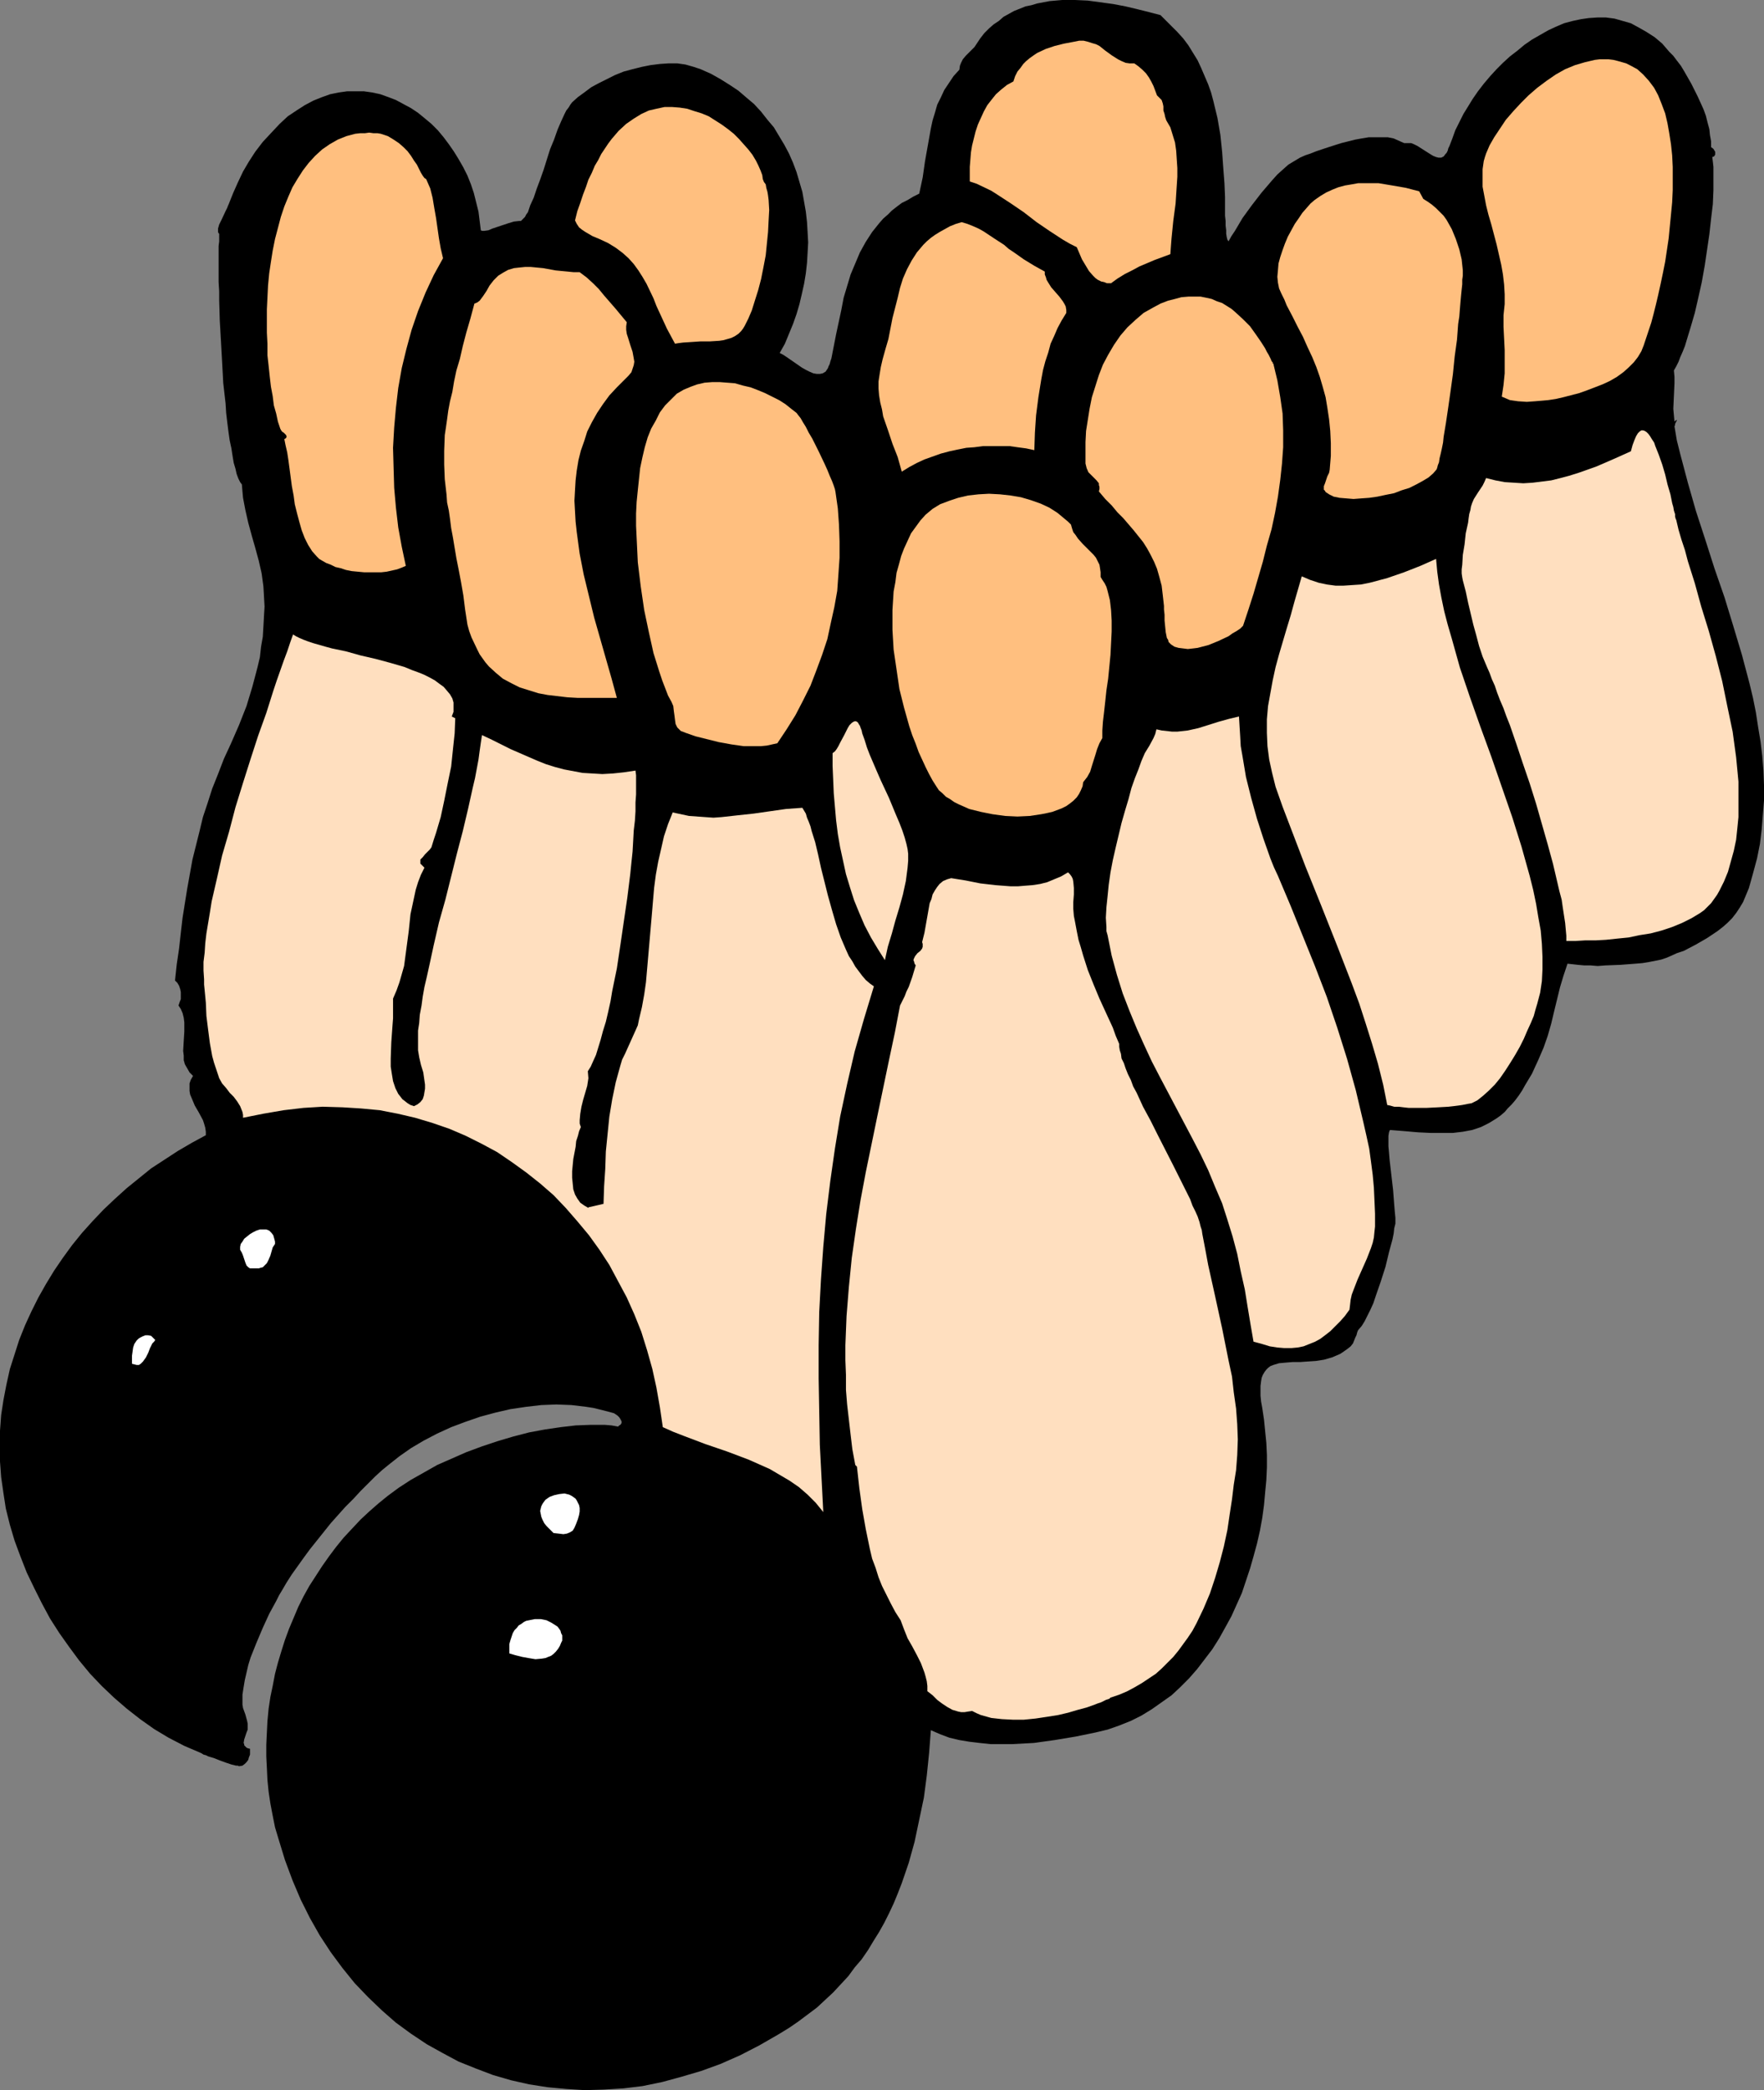 <?xml version="1.0" encoding="UTF-8" standalone="no"?>
<svg
   version="1.0"
   width="129.724mm"
   height="153.657mm"
   id="svg21"
   sodipodi:docname="Ball &amp; Pins 20.wmf"
   xmlns:inkscape="http://www.inkscape.org/namespaces/inkscape"
   xmlns:sodipodi="http://sodipodi.sourceforge.net/DTD/sodipodi-0.dtd"
   xmlns="http://www.w3.org/2000/svg"
   xmlns:svg="http://www.w3.org/2000/svg">
  <rect width="100%" height="100%" fill="#808080" stroke="none"/>
  <sodipodi:namedview
     id="namedview21"
     pagecolor="#ffffff"
     bordercolor="#000000"
     borderopacity="0.25"
     inkscape:showpageshadow="2"
     inkscape:pageopacity="0.0"
     inkscape:pagecheckerboard="0"
     inkscape:deskcolor="#d1d1d1"
     inkscape:document-units="mm" />
  <defs
     id="defs1">
    <pattern
       id="WMFhbasepattern"
       patternUnits="userSpaceOnUse"
       width="6"
       height="6"
       x="0"
       y="0" />
  </defs>
  <path
     style="fill:#000000;fill-opacity:1;fill-rule:evenodd;stroke:none"
     d="m 322.553,4.201 2.909,2.909 1.778,1.777 1.616,1.777 1.454,1.939 1.293,2.101 1.293,2.101 0.97,2.101 0.97,2.262 0.97,2.262 0.808,2.262 0.646,2.424 1.131,4.686 0.808,4.686 0.485,4.686 0.323,4.525 0.323,4.201 0.162,3.878 v 1.777 1.777 1.616 l 0.162,1.454 v 1.293 l 0.162,1.293 v 0.97 l 0.162,0.97 0.162,0.646 0.323,0.485 0.808,-1.454 0.97,-1.454 2.101,-3.555 2.586,-3.555 2.747,-3.555 2.909,-3.393 1.454,-1.616 1.616,-1.454 1.454,-1.293 1.616,-0.97 1.616,-0.97 1.454,-0.646 1.454,-0.485 1.616,-0.646 3.394,-1.131 3.555,-1.131 3.878,-0.97 1.778,-0.323 1.939,-0.323 h 1.778 1.778 1.778 l 1.616,0.323 1.454,0.646 1.454,0.646 h 0.97 0.97 l 0.808,0.323 0.97,0.485 1.778,1.131 1.778,1.131 0.808,0.485 0.808,0.323 0.646,0.162 h 0.808 l 0.646,-0.323 0.485,-0.646 0.323,-0.323 0.323,-0.646 0.162,-0.646 0.323,-0.646 0.808,-2.101 0.808,-2.262 1.131,-2.262 1.131,-2.262 1.293,-2.101 1.293,-2.101 1.454,-2.101 1.616,-2.101 1.778,-2.101 1.778,-1.939 1.778,-1.777 1.939,-1.777 2.101,-1.616 1.939,-1.616 2.101,-1.454 2.262,-1.293 2.262,-1.293 2.101,-0.97 2.262,-0.97 2.424,-0.646 2.262,-0.485 2.262,-0.323 2.424,-0.162 h 2.262 l 2.424,0.323 2.262,0.646 2.262,0.646 2.101,1.131 2.262,1.293 2.262,1.454 2.101,1.777 1.939,2.262 1.131,1.131 0.97,1.293 1.131,1.454 0.97,1.616 1.939,3.393 1.778,3.555 1.616,3.555 0.646,1.777 0.485,1.939 0.485,1.777 0.162,1.616 0.323,1.777 v 1.616 l 0.646,0.485 0.485,0.808 v 0.485 0.323 l -0.323,0.485 -0.485,0.162 0.162,1.293 0.162,1.454 v 1.454 5.009 l -0.162,3.878 -0.485,4.04 -0.485,4.363 -0.646,4.363 -0.646,4.363 -0.808,4.525 -0.97,4.363 -0.97,4.201 -1.131,3.878 -1.131,3.717 -0.485,1.616 -0.646,1.616 -0.646,1.454 -0.485,1.293 -0.646,1.293 -0.646,1.131 0.162,1.777 v 1.777 l -0.162,3.555 -0.162,3.555 0.162,1.777 0.162,1.777 0.162,-0.162 0.162,-0.162 0.323,-0.162 v 0.162 l -0.162,0.323 -0.323,0.646 v 0.323 l -0.162,0.323 0.646,3.878 0.97,3.878 2.101,7.918 2.262,7.918 2.586,7.918 2.586,8.079 2.747,7.918 2.424,7.918 2.424,8.079 2.101,7.918 0.97,4.04 0.808,4.04 0.646,4.201 0.646,3.878 0.485,4.04 0.323,4.04 0.162,4.201 v 4.04 l -0.323,4.04 -0.323,4.04 -0.485,4.04 -0.808,4.04 -1.131,4.201 -1.131,4.04 -0.808,1.939 -0.808,1.939 -0.97,1.616 -0.97,1.454 -1.131,1.454 -1.293,1.293 -1.293,1.131 -1.454,1.131 -2.909,1.939 -3.07,1.777 -3.394,1.777 -1.939,0.646 -1.778,0.808 -1.131,0.485 -1.454,0.485 -1.616,0.323 -1.616,0.323 -1.939,0.323 -1.939,0.162 -4.202,0.323 -4.202,0.162 -2.101,0.162 -1.939,-0.162 h -1.778 l -1.778,-0.162 -1.454,-0.162 -1.454,-0.162 -1.131,3.393 -0.97,3.232 -1.616,6.625 -0.808,3.393 -0.97,3.393 -1.131,3.232 -1.454,3.393 -0.97,2.101 -0.808,1.777 -0.97,1.616 -0.97,1.616 -0.808,1.454 -0.97,1.454 -0.97,1.293 -0.97,1.131 -1.131,1.131 -0.808,0.97 -1.131,0.97 -1.131,0.808 -2.101,1.293 -2.262,1.131 -2.424,0.808 -2.586,0.485 -2.747,0.323 h -3.07 -3.232 l -3.394,-0.162 -3.717,-0.323 -4.04,-0.323 -0.162,0.162 -0.162,0.485 -0.162,0.97 v 1.293 1.616 l 0.162,1.777 0.162,1.939 0.485,4.201 0.485,4.201 0.162,2.101 0.162,2.101 0.162,1.939 0.162,1.616 v 1.616 l -0.323,1.293 -0.162,1.454 -0.323,1.616 -0.485,1.777 -0.485,1.777 -0.97,4.04 -1.293,4.04 -1.454,4.201 -0.646,1.939 -0.808,1.777 -0.808,1.616 -0.808,1.616 -0.808,1.293 -0.97,1.131 -0.162,0.323 -0.162,0.485 -0.162,0.646 -0.323,0.646 -0.323,0.808 -0.323,0.808 -0.646,0.808 -0.808,0.646 -1.131,0.808 -0.97,0.646 -1.131,0.485 -1.131,0.485 -2.262,0.646 -2.101,0.323 -2.262,0.162 -2.262,0.162 h -2.101 l -1.939,0.162 -1.778,0.162 -1.616,0.485 -0.808,0.323 -0.646,0.485 -0.485,0.485 -0.485,0.646 -0.485,0.808 -0.323,0.808 -0.162,0.97 -0.162,1.293 v 1.131 1.616 l 0.162,1.616 0.323,1.777 0.485,3.232 0.323,3.232 0.323,3.232 0.162,3.393 v 3.393 l -0.162,3.555 -0.323,3.393 -0.323,3.555 -0.485,3.555 -0.646,3.555 -0.808,3.555 -0.97,3.555 -0.97,3.393 -1.131,3.393 -1.131,3.393 -1.454,3.232 -1.454,3.232 -1.778,3.232 -1.616,2.909 -1.939,3.07 -2.101,2.747 -2.101,2.747 -2.262,2.585 -2.424,2.424 -2.424,2.262 -2.747,1.939 -2.747,1.939 -2.909,1.777 -2.909,1.454 -3.232,1.293 -3.232,1.131 -3.394,0.808 -5.494,1.131 -5.818,0.97 -5.818,0.808 -3.07,0.162 -3.07,0.162 h -2.909 -2.909 l -3.07,-0.323 -2.747,-0.323 -2.909,-0.485 -2.747,-0.646 -2.586,-0.97 -2.586,-1.131 -0.485,6.302 -0.646,6.302 -0.808,6.14 -1.293,6.14 -1.293,6.14 -1.616,5.817 -1.939,5.656 -1.131,2.909 -1.131,2.747 -1.293,2.747 -1.293,2.585 -1.454,2.585 -1.616,2.585 -1.454,2.424 -1.778,2.585 -1.939,2.262 -1.778,2.424 -2.101,2.262 -2.101,2.262 -2.262,2.101 -2.262,2.101 -2.586,1.939 -2.586,1.939 -2.586,1.777 -2.909,1.777 -5.333,3.07 -5.333,2.747 -5.494,2.424 -5.333,1.939 -5.494,1.616 -5.333,1.454 -5.494,1.131 -5.333,0.646 -5.333,0.323 -5.333,0.162 -5.171,-0.323 -5.171,-0.485 -5.171,-0.808 -5.01,-1.131 -5.01,-1.454 -4.686,-1.777 -4.848,-1.939 -4.525,-2.424 -4.363,-2.424 -4.363,-2.909 -4.202,-3.07 -3.878,-3.393 -3.878,-3.717 -3.717,-3.878 -3.394,-4.201 -3.232,-4.363 -3.07,-4.686 -2.747,-4.848 -2.586,-5.171 -2.262,-5.332 -2.101,-5.656 -1.778,-5.817 -0.97,-3.232 -0.646,-3.232 -0.646,-3.393 -0.485,-3.232 -0.323,-3.232 -0.162,-3.393 -0.162,-3.232 v -3.232 l 0.162,-3.393 0.162,-3.232 0.323,-3.393 0.485,-3.232 0.646,-3.07 0.646,-3.393 0.808,-3.07 0.97,-3.232 0.97,-3.07 1.131,-3.07 1.293,-3.07 1.293,-3.07 1.454,-2.909 1.616,-2.909 1.778,-2.747 1.778,-2.747 1.939,-2.747 1.939,-2.585 2.101,-2.585 2.262,-2.424 2.424,-2.585 2.424,-2.262 2.586,-2.262 2.586,-2.101 3.07,-2.262 3.232,-2.101 3.717,-2.101 3.717,-2.101 4.04,-1.777 4.04,-1.777 4.363,-1.616 4.363,-1.454 4.363,-1.293 4.363,-1.131 4.363,-0.808 4.363,-0.646 4.202,-0.485 4.202,-0.162 h 3.878 l 1.939,0.162 1.778,0.323 0.323,-0.323 0.323,-0.162 0.323,-0.485 v -0.485 l -0.323,-0.646 -0.323,-0.485 -0.485,-0.485 -0.485,-0.323 -0.485,-0.323 -1.778,-0.485 -1.939,-0.485 -1.939,-0.485 -2.101,-0.323 -4.04,-0.485 -4.202,-0.162 -4.202,0.162 -4.202,0.485 -4.363,0.646 -4.202,0.97 -4.202,1.131 -4.202,1.454 -3.878,1.454 -3.878,1.777 -3.717,1.939 -3.555,2.101 -3.232,2.262 -3.07,2.424 -1.778,1.454 -1.939,1.777 -1.939,1.939 -2.101,2.101 -1.939,2.101 -2.262,2.262 -4.04,4.524 -3.878,4.848 -1.939,2.424 -1.778,2.424 -1.616,2.262 -1.616,2.262 -1.454,2.262 -1.131,1.939 -0.97,1.616 -0.808,1.616 -1.939,3.555 -1.778,3.878 -1.778,4.201 -1.616,4.04 -0.646,2.101 -0.485,2.101 -0.485,2.101 -0.323,1.939 -0.323,2.101 v 1.777 0.97 l 0.162,0.97 0.646,1.777 0.485,1.777 0.162,0.808 v 0.808 0.808 l -0.323,0.808 -0.646,1.939 -0.162,0.97 0.162,0.323 v 0.323 l 0.323,0.323 0.323,0.323 0.323,0.162 0.646,0.162 v 0.808 0.808 l -0.323,0.808 -0.162,0.646 -0.485,0.646 -0.485,0.485 -0.646,0.485 -0.97,0.162 -0.323,-0.162 h -0.485 l -0.646,-0.162 -0.646,-0.162 -1.454,-0.485 -1.778,-0.646 -1.616,-0.646 -1.616,-0.485 -0.646,-0.323 -0.646,-0.162 -0.485,-0.323 -0.323,-0.162 -4.525,-1.939 -4.363,-2.262 -4.04,-2.424 -3.878,-2.747 -3.717,-2.909 -3.555,-3.07 -3.394,-3.232 -3.232,-3.393 -3.07,-3.717 -2.747,-3.717 -2.747,-3.878 -2.586,-4.04 -2.262,-4.201 -2.101,-4.201 -2.101,-4.363 -1.778,-4.525 -1.616,-4.363 -1.293,-4.363 -1.131,-4.524 L 0.97,414.962 0.323,410.437 0,406.074 v -4.363 -4.201 l 0.323,-4.363 0.646,-4.201 0.808,-4.201 0.97,-4.363 1.293,-4.04 1.293,-4.04 1.616,-4.04 1.778,-3.878 1.939,-3.878 2.101,-3.717 2.262,-3.717 2.424,-3.555 2.586,-3.555 2.747,-3.393 2.909,-3.232 3.07,-3.232 3.07,-2.909 3.394,-3.07 3.394,-2.747 3.394,-2.747 3.717,-2.424 3.717,-2.424 3.878,-2.262 3.878,-2.101 v -0.97 l -0.162,-1.131 -0.323,-1.131 -0.323,-0.97 -1.131,-2.101 -1.131,-1.939 -0.808,-1.939 -0.485,-1.131 -0.162,-0.97 v -0.97 -1.131 l 0.323,-0.97 0.646,-1.131 -0.97,-0.97 -0.646,-1.131 -0.646,-1.131 -0.323,-1.131 v -1.293 l -0.162,-1.293 0.162,-2.747 0.162,-2.585 v -2.585 l -0.162,-1.293 -0.323,-1.293 -0.485,-1.131 -0.646,-0.97 0.323,-0.97 0.323,-0.808 v -0.97 -0.97 l -0.162,-0.808 -0.323,-0.97 -0.485,-0.808 -0.646,-0.646 0.485,-4.525 0.646,-4.363 0.485,-4.363 0.485,-4.201 1.293,-8.079 1.454,-8.079 0.97,-3.878 0.97,-3.878 0.97,-4.04 1.293,-3.878 1.293,-4.04 1.616,-4.04 1.616,-4.201 1.939,-4.201 2.262,-5.171 2.101,-5.332 1.616,-5.332 1.454,-5.494 0.646,-2.747 0.323,-2.909 0.485,-2.747 0.162,-2.747 0.162,-2.909 0.162,-2.747 -0.162,-2.909 -0.162,-2.747 -0.485,-3.555 -0.808,-3.555 -0.97,-3.555 -0.97,-3.393 -0.97,-3.555 -0.808,-3.555 -0.646,-3.393 -0.162,-1.777 -0.162,-1.939 -0.485,-0.646 -0.485,-0.97 -0.485,-1.293 -0.323,-1.454 -0.485,-1.616 -0.323,-1.939 -0.323,-2.101 -0.485,-2.262 -0.323,-2.262 -0.323,-2.585 -0.323,-2.747 -0.162,-2.585 -0.646,-5.656 -0.323,-5.979 -0.323,-5.817 -0.323,-5.656 -0.162,-5.494 v -2.585 l -0.162,-2.585 V 75.947 73.846 69.968 68.352 l 0.162,-1.293 v -1.131 -0.97 l -0.162,-0.162 -0.162,-0.323 v -0.485 -0.485 l 0.323,-1.131 0.646,-1.293 1.131,-2.424 0.485,-0.97 0.162,-0.485 0.162,-0.323 1.293,-3.232 1.293,-2.909 1.454,-3.07 1.616,-2.747 1.778,-2.747 2.101,-2.747 2.262,-2.424 2.424,-2.585 2.262,-2.101 2.424,-1.616 2.262,-1.454 2.424,-1.293 2.424,-0.97 2.262,-0.808 2.424,-0.485 2.262,-0.323 h 2.424 2.262 l 2.262,0.323 2.262,0.485 2.262,0.808 2.101,0.808 2.101,1.131 2.101,1.131 1.939,1.293 1.778,1.454 1.939,1.616 1.778,1.777 1.616,1.939 1.454,1.939 1.454,2.101 1.293,2.101 1.293,2.262 1.131,2.262 0.97,2.424 0.808,2.424 0.646,2.585 0.646,2.585 0.323,2.585 0.323,2.585 0.323,0.162 h 0.646 l 1.131,-0.162 1.131,-0.485 1.454,-0.485 2.909,-0.97 1.616,-0.485 1.454,-0.162 h 0.485 l 0.323,-0.323 0.323,-0.323 0.485,-0.485 0.323,-0.646 0.485,-0.646 0.323,-0.97 0.323,-0.97 0.97,-2.101 0.808,-2.424 0.97,-2.585 0.97,-2.747 1.778,-5.656 1.131,-2.747 0.97,-2.747 0.97,-2.262 0.97,-2.101 0.485,-0.97 0.646,-0.808 0.485,-0.808 0.485,-0.646 1.616,-1.454 1.778,-1.293 1.939,-1.454 2.101,-1.131 2.262,-1.131 2.262,-1.131 2.424,-0.97 2.424,-0.646 2.586,-0.646 2.424,-0.485 2.586,-0.323 2.424,-0.162 h 2.424 l 2.262,0.323 2.262,0.646 1.939,0.646 2.909,1.293 2.586,1.454 2.586,1.616 2.424,1.616 2.262,1.939 2.101,1.777 1.939,2.101 1.778,2.262 1.778,2.101 1.454,2.424 1.454,2.424 1.293,2.424 1.131,2.585 0.97,2.585 0.808,2.747 0.808,2.747 0.485,2.747 0.485,2.747 0.323,2.909 0.162,2.747 0.162,2.909 -0.162,2.909 -0.162,2.747 -0.323,2.909 -0.485,2.909 -0.646,2.909 -0.646,2.747 -0.808,2.747 -0.97,2.747 -1.131,2.747 -1.131,2.747 -1.454,2.585 0.97,0.485 0.97,0.646 2.101,1.454 2.101,1.454 1.131,0.646 0.97,0.485 1.131,0.485 0.97,0.162 h 0.808 l 0.808,-0.162 0.808,-0.485 0.646,-0.97 0.162,-0.485 0.323,-0.646 0.162,-0.646 0.323,-0.97 1.293,-6.625 1.454,-6.787 0.646,-3.393 0.97,-3.232 0.97,-3.232 1.293,-3.07 1.293,-3.07 1.616,-2.909 1.778,-2.747 1.939,-2.424 1.131,-1.293 1.293,-1.131 1.131,-1.131 1.454,-1.131 1.293,-0.97 1.616,-0.808 1.616,-0.97 1.616,-0.808 0.97,-4.525 0.646,-4.525 0.808,-4.525 0.808,-4.525 0.485,-2.262 0.646,-2.101 0.646,-2.262 0.97,-1.939 0.97,-2.101 1.293,-1.939 1.293,-1.939 1.616,-1.777 0.162,-1.131 0.323,-0.808 0.485,-0.97 0.808,-0.97 0.808,-0.808 0.808,-0.808 0.808,-0.808 0.646,-0.97 0.97,-1.454 1.131,-1.454 1.293,-1.293 1.293,-1.131 1.454,-0.97 1.293,-1.131 1.454,-0.808 1.454,-0.808 1.616,-0.646 1.616,-0.646 1.616,-0.323 1.616,-0.485 3.394,-0.646 L 295.243,0 h 3.555 l 3.555,0.162 3.555,0.485 3.555,0.485 3.394,0.646 3.394,0.808 3.232,0.808 z"
     id="path1" />
  <path
     style="fill:#ffbf7f;fill-opacity:1;fill-rule:evenodd;stroke:none"
     d="m 315.281,17.613 1.131,0.808 1.131,0.97 0.97,0.97 0.808,1.131 0.646,1.131 0.646,1.293 0.485,1.293 0.485,1.293 0.646,0.646 0.646,0.646 0.323,0.97 0.162,0.808 v 1.131 l 0.323,0.97 0.162,0.808 0.323,0.97 1.131,1.939 0.646,2.101 0.646,2.101 0.323,2.262 0.162,2.424 0.162,2.424 v 2.424 l -0.162,2.424 -0.323,5.009 -0.646,4.848 -0.485,4.848 -0.162,2.101 -0.162,2.262 -4.363,1.616 -4.202,1.777 -2.101,1.131 -1.939,0.97 -2.101,1.293 -1.778,1.293 h -1.131 l -0.808,-0.323 -0.808,-0.162 -0.97,-0.485 -0.646,-0.485 -0.646,-0.646 -1.131,-1.293 -0.97,-1.616 -0.97,-1.616 -1.454,-3.393 -1.939,-0.97 -1.939,-1.131 -3.717,-2.424 -3.555,-2.424 -3.555,-2.747 -3.555,-2.424 -3.717,-2.424 -1.778,-1.131 -4.04,-1.939 -1.939,-0.646 v -4.04 l 0.323,-4.04 0.323,-1.939 0.485,-1.939 0.485,-1.939 0.646,-1.939 0.808,-1.777 0.808,-1.777 0.97,-1.777 1.131,-1.454 1.293,-1.616 1.454,-1.293 1.616,-1.293 1.778,-0.97 0.485,-1.454 0.646,-1.293 0.808,-0.97 0.808,-1.131 0.808,-0.808 0.97,-0.808 1.131,-0.808 0.97,-0.646 2.424,-1.131 2.424,-0.808 2.586,-0.646 2.586,-0.485 1.616,-0.323 h 1.293 l 1.293,0.323 0.97,0.323 1.131,0.323 0.97,0.485 1.616,1.293 1.778,1.293 1.778,1.131 0.97,0.485 1.131,0.485 1.131,0.162 z"
     id="path2" />
  <path
     style="fill:#ffbf7f;fill-opacity:1;fill-rule:evenodd;stroke:none"
     d="m 417.412,110.204 0.485,-3.232 0.323,-3.232 v -3.232 -3.232 l -0.323,-6.464 v -3.232 l 0.323,-3.07 v -2.747 l -0.162,-2.747 -0.323,-2.747 -0.485,-2.747 -1.293,-5.656 -1.454,-5.494 -0.808,-2.747 -0.646,-2.585 -0.485,-2.585 -0.485,-2.585 v -2.424 -2.424 l 0.323,-2.262 0.323,-1.131 0.323,-0.97 0.97,-2.262 1.293,-2.262 1.616,-2.424 1.616,-2.424 2.101,-2.424 2.101,-2.262 2.101,-2.101 2.424,-2.101 2.586,-1.939 2.586,-1.777 2.586,-1.454 2.747,-1.131 2.747,-0.808 2.747,-0.646 1.293,-0.162 h 1.293 1.293 l 1.293,0.162 1.293,0.323 1.131,0.323 1.131,0.323 0.97,0.485 2.101,1.131 1.616,1.454 1.616,1.777 1.454,1.939 1.131,2.101 0.97,2.424 0.97,2.585 0.646,2.747 0.485,2.747 0.485,3.07 0.323,3.07 0.162,3.232 v 6.464 l -0.162,3.393 -0.323,3.393 -0.646,6.625 -0.97,6.464 -0.646,3.232 -0.646,3.07 -0.646,2.909 -0.646,2.747 -0.646,2.585 -0.646,2.424 -0.808,2.424 -0.646,1.939 -0.646,1.939 -0.646,1.616 -0.97,1.616 -1.131,1.454 -1.454,1.454 -1.454,1.293 -1.778,1.293 -1.939,1.131 -2.101,0.97 -2.101,0.808 -2.101,0.808 -2.262,0.808 -4.363,1.131 -2.101,0.485 -2.101,0.323 -1.778,0.162 -1.939,0.162 -2.262,0.162 -2.424,-0.162 -1.131,-0.162 -1.131,-0.162 -1.131,-0.485 z"
     id="path3" />
  <path
     style="fill:#ffbf7f;fill-opacity:1;fill-rule:evenodd;stroke:none"
     d="m 212.019,49.77 0.323,0.808 0.485,0.646 0.162,0.97 0.323,1.131 0.162,0.97 0.162,1.293 0.162,2.747 -0.162,2.909 -0.162,3.232 -0.323,3.232 -0.323,3.232 -0.646,3.393 -0.646,3.232 -0.808,3.07 -0.97,3.07 -0.808,2.585 -0.485,1.131 -0.485,1.131 -0.485,0.97 -0.485,0.97 -0.485,0.808 -0.485,0.646 -0.808,0.808 -0.97,0.646 -0.97,0.485 -1.131,0.323 -1.131,0.323 -1.131,0.162 -2.586,0.162 h -2.586 l -2.424,0.162 -2.424,0.162 -1.293,0.162 -0.97,0.162 -1.131,-2.101 -1.131,-2.101 -1.939,-4.201 -0.97,-2.101 -0.808,-2.101 -1.939,-4.04 -1.131,-1.939 -1.131,-1.777 -1.293,-1.777 -1.454,-1.616 -1.616,-1.454 -1.939,-1.454 -2.101,-1.293 -2.424,-1.131 -1.939,-0.808 -1.939,-1.131 -0.97,-0.646 -0.808,-0.646 -0.646,-0.97 -0.485,-0.97 0.646,-2.585 0.808,-2.262 0.808,-2.424 0.808,-2.101 0.646,-1.939 0.97,-1.939 0.808,-1.939 0.97,-1.616 0.808,-1.616 0.97,-1.454 0.97,-1.454 0.97,-1.293 0.97,-1.131 0.97,-1.131 2.101,-1.939 2.101,-1.454 2.101,-1.293 2.101,-0.97 2.101,-0.485 2.262,-0.485 h 2.101 l 2.101,0.162 2.101,0.323 1.939,0.646 2.101,0.646 1.939,0.808 1.778,1.131 1.778,1.131 1.778,1.293 1.616,1.293 1.454,1.454 1.293,1.454 1.293,1.454 1.131,1.454 0.97,1.616 0.646,1.293 0.646,1.454 0.485,1.293 z"
     id="path4" />
  <path
     style="fill:#ffbf7f;fill-opacity:1;fill-rule:evenodd;stroke:none"
     d="m 118.453,49.77 1.131,2.585 0.646,2.585 0.485,2.909 0.485,2.747 0.808,5.656 0.485,2.747 0.646,2.747 -2.586,4.686 -2.262,4.848 -2.101,5.171 -1.778,5.171 -1.454,5.332 -1.293,5.332 -0.97,5.494 -0.646,5.494 -0.485,5.494 -0.323,5.656 0.162,5.656 0.162,5.494 0.485,5.494 0.646,5.494 0.97,5.332 1.131,5.332 -1.131,0.485 -1.293,0.485 -1.454,0.323 -1.454,0.323 -1.454,0.162 h -1.616 -3.232 l -3.394,-0.323 -1.616,-0.323 -1.454,-0.485 -1.454,-0.323 -1.293,-0.646 -1.293,-0.485 -1.131,-0.646 -0.808,-0.485 -0.646,-0.646 -1.293,-1.454 -1.131,-1.777 -0.97,-1.939 -0.808,-2.101 -0.646,-2.262 -0.646,-2.424 -0.646,-2.585 -0.323,-2.424 -0.485,-2.585 -0.646,-4.848 -0.323,-2.424 -0.323,-2.101 -0.485,-2.101 -0.323,-1.616 0.323,-0.162 0.162,-0.162 0.162,-0.323 -0.162,-0.485 -0.323,-0.323 -0.323,-0.323 -0.485,-0.323 -0.323,-0.485 -0.162,-0.323 -0.646,-1.939 -0.485,-2.262 -0.646,-2.262 -0.323,-2.585 -0.485,-2.585 -0.323,-2.747 -0.323,-3.07 -0.323,-2.909 v -3.232 l -0.162,-3.07 v -3.232 -3.232 l 0.323,-6.625 0.323,-3.393 0.485,-3.232 0.485,-3.07 0.646,-3.232 0.808,-3.07 0.808,-3.07 0.97,-2.909 1.131,-2.747 1.131,-2.585 1.454,-2.424 1.454,-2.262 1.616,-2.101 1.778,-1.939 1.939,-1.777 2.101,-1.454 2.262,-1.293 2.424,-0.97 2.424,-0.646 1.454,-0.162 h 1.293 l 1.131,-0.162 1.131,0.162 h 1.131 l 0.97,0.162 1.939,0.646 1.616,0.97 1.454,0.97 1.293,1.131 1.131,1.131 0.97,1.293 0.808,1.293 0.808,1.131 0.646,1.293 0.485,0.97 0.485,0.808 0.485,0.646 z"
     id="path5" />
  <path
     style="fill:#ffbf7f;fill-opacity:1;fill-rule:evenodd;stroke:none"
     d="m 395.596,55.264 1.293,0.808 1.131,0.808 1.131,0.97 1.131,1.131 0.97,0.97 0.808,1.131 1.454,2.585 1.131,2.747 0.97,2.909 0.646,2.747 0.323,3.07 v 1.454 l -0.162,1.131 v 1.293 l -0.162,1.454 -0.162,1.616 -0.162,1.777 -0.162,1.939 -0.162,2.101 -0.323,2.101 -0.323,4.363 -0.646,4.686 -0.485,4.848 -0.646,4.686 -0.646,4.524 -0.646,4.363 -0.323,1.939 -0.323,1.939 -0.162,1.616 -0.323,1.616 -0.323,1.454 -0.323,1.293 -0.162,1.131 -0.323,0.808 -0.162,0.646 -0.162,0.485 -0.97,1.131 -1.293,1.131 -1.616,0.97 -1.778,0.97 -1.939,0.97 -2.101,0.646 -2.101,0.808 -2.424,0.485 -2.262,0.485 -2.262,0.323 -2.262,0.162 -2.101,0.162 -1.939,-0.162 -1.939,-0.162 -1.616,-0.323 -1.293,-0.646 -0.485,-0.323 -0.485,-0.323 -0.162,-0.323 -0.323,-0.323 v -0.97 l 0.323,-0.808 0.323,-0.97 0.323,-0.97 0.485,-0.97 0.162,-0.808 0.323,-3.878 v -3.555 l -0.162,-3.393 -0.323,-3.232 -0.485,-3.232 -0.485,-2.909 -0.808,-2.909 -0.808,-2.747 -0.97,-2.747 -1.131,-2.747 -1.293,-2.747 -1.293,-2.909 -1.454,-2.747 -1.454,-2.909 -1.616,-3.07 -0.646,-1.616 -0.808,-1.616 -0.646,-1.454 -0.323,-1.616 -0.162,-1.616 0.162,-1.777 0.162,-1.939 0.485,-1.777 0.646,-1.939 0.646,-1.777 0.808,-1.939 0.97,-1.777 0.97,-1.777 1.131,-1.616 0.97,-1.454 1.131,-1.293 1.131,-1.293 1.131,-0.97 1.616,-1.131 1.616,-0.97 1.778,-0.808 1.616,-0.646 1.778,-0.485 1.939,-0.323 1.778,-0.323 h 1.939 1.778 1.939 l 3.878,0.646 3.717,0.646 3.717,0.97 z"
     id="path6" />
  <path
     style="fill:#ffbf7f;fill-opacity:1;fill-rule:evenodd;stroke:none"
     d="m 290.395,75.462 v 0.808 l 0.323,0.808 0.162,0.646 0.485,0.808 0.808,1.293 1.131,1.293 1.131,1.293 0.97,1.293 0.485,0.808 0.323,0.646 0.162,0.97 v 0.808 l -1.293,2.101 -1.131,2.101 -0.97,2.262 -0.97,2.101 -0.646,2.424 -0.808,2.424 -0.646,2.424 -0.485,2.585 -0.808,5.009 -0.646,5.009 -0.323,4.848 -0.162,4.848 -2.262,-0.485 -2.424,-0.323 -2.262,-0.323 h -2.424 -2.424 -2.424 l -2.424,0.323 -2.262,0.162 -2.424,0.485 -2.262,0.485 -2.424,0.646 -2.262,0.808 -2.262,0.808 -2.101,0.97 -2.101,1.131 -2.101,1.293 -1.131,-4.04 -1.454,-3.717 -1.293,-3.878 -1.293,-3.717 -0.323,-1.939 -0.485,-1.939 -0.323,-1.939 -0.162,-1.939 v -1.939 l 0.323,-2.101 0.323,-1.939 0.485,-2.101 0.808,-2.909 0.808,-2.747 1.131,-5.817 1.454,-5.656 0.646,-2.747 0.808,-2.585 1.131,-2.585 1.293,-2.424 1.454,-2.262 1.778,-2.101 0.97,-0.97 1.131,-0.97 1.131,-0.808 1.293,-0.808 1.454,-0.808 1.454,-0.808 1.616,-0.646 1.616,-0.485 1.616,0.485 1.616,0.646 1.454,0.646 1.454,0.808 2.909,1.939 2.747,1.777 1.293,1.131 1.454,0.97 2.747,1.939 2.909,1.777 1.454,0.808 z"
     id="path7" />
  <path
     style="fill:#ffbf7f;fill-opacity:1;fill-rule:evenodd;stroke:none"
     d="m 174.205,89.521 -0.162,1.131 v 0.97 l 0.162,1.131 0.323,0.97 0.646,2.101 0.646,1.939 0.323,1.777 0.162,0.97 -0.162,0.97 -0.323,0.97 -0.323,0.97 -0.808,0.97 -0.97,0.97 -2.262,2.262 -2.101,2.262 -1.778,2.424 -1.616,2.424 -1.454,2.585 -1.293,2.585 -0.808,2.585 -0.97,2.747 -0.646,2.585 -0.485,2.909 -0.323,2.747 -0.162,2.747 -0.162,2.909 0.162,2.909 0.162,2.909 0.323,2.909 0.808,5.979 1.131,5.817 1.454,5.979 1.454,5.979 1.616,5.656 1.616,5.656 1.616,5.656 1.454,5.332 h -5.333 -5.494 l -2.909,-0.162 -2.747,-0.323 -2.747,-0.323 -2.586,-0.485 -2.586,-0.808 -2.586,-0.808 -2.262,-1.131 -2.424,-1.293 -1.939,-1.616 -1.939,-1.777 -0.97,-1.131 -0.808,-1.131 -0.808,-1.131 -0.646,-1.293 -1.616,-3.393 -0.646,-1.777 -0.485,-1.777 -0.646,-4.201 -0.485,-3.878 -0.646,-3.717 -0.646,-3.393 -0.646,-3.232 -0.485,-2.909 -0.485,-2.909 -0.485,-2.585 -0.323,-2.585 -0.323,-2.262 -0.485,-2.262 -0.162,-2.262 -0.485,-4.201 -0.162,-4.04 v -3.878 l 0.162,-4.363 0.323,-2.101 0.323,-2.262 0.323,-2.424 0.485,-2.585 0.646,-2.585 0.485,-2.909 0.646,-3.07 0.97,-3.232 0.808,-3.555 0.97,-3.717 1.131,-3.878 1.131,-4.201 0.808,-0.323 0.646,-0.485 0.485,-0.646 0.485,-0.646 0.97,-1.454 0.808,-1.454 1.131,-1.454 1.293,-1.293 1.293,-0.808 1.454,-0.808 1.616,-0.485 1.454,-0.162 1.616,-0.162 h 1.616 l 3.394,0.323 3.555,0.646 3.394,0.323 1.616,0.162 h 1.616 l 1.939,1.454 1.778,1.616 1.616,1.616 1.454,1.777 3.232,3.717 z"
     id="path8" />
  <path
     style="fill:#ffbf7f;fill-opacity:1;fill-rule:evenodd;stroke:none"
     d="m 353.904,100.993 1.131,4.686 0.808,4.686 0.646,4.525 0.162,4.686 v 4.686 l -0.323,4.524 -0.485,4.524 -0.646,4.686 -0.808,4.524 -0.97,4.525 -1.293,4.524 -1.131,4.525 -2.586,8.887 -1.454,4.524 -1.454,4.363 -0.808,0.808 -0.97,0.646 -1.131,0.646 -1.131,0.808 -2.747,1.293 -2.747,1.131 -3.07,0.808 -1.293,0.162 -1.454,0.162 -1.293,-0.162 -1.293,-0.162 -1.131,-0.323 -0.97,-0.646 -0.323,-0.323 -0.323,-0.323 -0.162,-0.646 -0.323,-0.485 -0.323,-1.616 -0.162,-1.616 -0.162,-1.616 v -1.616 l -0.162,-1.454 v -0.485 -0.485 l -0.323,-2.909 -0.323,-2.747 -0.646,-2.424 -0.646,-2.262 -0.808,-1.939 -0.97,-1.939 -0.97,-1.777 -1.131,-1.777 -1.293,-1.616 -1.293,-1.616 -2.909,-3.393 -1.616,-1.616 -1.616,-1.939 -1.778,-1.777 -1.778,-2.101 0.162,-0.646 v -0.646 l -0.162,-0.485 v -0.485 l -0.646,-0.808 -0.646,-0.646 -0.808,-0.808 -0.808,-0.808 -0.485,-1.131 -0.323,-1.293 v -2.909 -3.07 l 0.162,-3.07 0.485,-3.07 0.485,-3.07 0.646,-3.232 0.97,-3.07 0.97,-3.07 1.131,-2.909 1.454,-2.747 1.616,-2.747 1.778,-2.585 1.939,-2.262 2.262,-2.101 2.262,-1.939 2.586,-1.454 2.101,-1.131 2.101,-0.808 1.939,-0.485 1.778,-0.485 1.939,-0.162 h 1.616 1.778 l 1.616,0.323 1.454,0.323 1.454,0.646 1.454,0.485 1.293,0.808 1.293,0.808 1.131,0.97 2.101,1.939 1.939,1.939 1.616,2.262 1.454,2.101 1.131,1.777 0.485,0.97 0.485,0.808 0.323,0.646 0.323,0.646 0.162,0.485 0.323,0.323 v 0.323 z"
     id="path9" />
  <path
     style="fill:#ffbf7f;fill-opacity:1;fill-rule:evenodd;stroke:none"
     d="m 216.059,206.511 -1.454,0.323 -1.454,0.323 -1.616,0.162 h -1.454 -1.778 -1.616 l -3.394,-0.485 -3.555,-0.646 -3.232,-0.808 -3.232,-0.808 -2.747,-0.97 -0.808,-0.323 -0.485,-0.162 -0.485,-0.485 -0.485,-0.485 -0.485,-0.97 -0.162,-1.131 -0.162,-1.293 -0.162,-1.131 -0.162,-1.454 -0.485,-1.131 -0.97,-1.777 -0.808,-2.101 -0.808,-2.101 -0.808,-2.424 -0.808,-2.585 -0.808,-2.585 -0.646,-2.909 -0.646,-2.909 -0.646,-3.07 -0.646,-3.07 -0.97,-6.625 -0.808,-6.625 -0.323,-6.787 -0.162,-3.393 v -3.393 l 0.162,-3.232 0.323,-3.232 0.323,-3.07 0.323,-3.07 0.646,-3.07 0.646,-2.747 0.808,-2.747 0.97,-2.424 1.293,-2.262 1.131,-2.262 1.454,-1.939 1.616,-1.616 1.616,-1.616 1.939,-1.131 1.939,-0.808 1.778,-0.646 2.101,-0.485 2.101,-0.162 h 2.101 l 2.101,0.162 2.101,0.162 2.262,0.646 2.101,0.485 2.101,0.808 1.939,0.808 1.939,0.97 1.939,0.97 1.778,1.131 1.616,1.293 1.454,1.131 0.485,0.646 0.646,0.808 0.646,1.131 0.808,1.293 0.808,1.616 0.97,1.616 1.778,3.555 1.616,3.393 0.808,1.777 0.646,1.616 0.646,1.454 0.485,1.293 0.323,0.97 0.162,0.808 0.646,4.525 0.323,4.524 0.162,4.686 v 4.524 l -0.323,4.686 -0.323,4.525 -0.808,4.524 -0.97,4.363 -0.97,4.524 -1.454,4.363 -1.616,4.363 -1.616,4.201 -2.101,4.201 -2.101,4.04 -2.424,3.878 z"
     id="path10" />
  <path
     style="fill:#ffdfbf;fill-opacity:1;fill-rule:evenodd;stroke:none"
     d="m 435.35,261.452 v -1.454 l -0.162,-1.777 -0.162,-1.777 -0.323,-2.101 -0.323,-2.101 -0.323,-2.262 -0.646,-2.424 -1.131,-4.848 -0.646,-2.747 -1.454,-5.332 -1.616,-5.656 -1.616,-5.656 -1.778,-5.656 -1.939,-5.656 -1.778,-5.332 -1.778,-5.171 -0.97,-2.424 -0.808,-2.262 -0.97,-2.262 -0.808,-2.101 -0.646,-1.939 -0.808,-1.777 -0.646,-1.777 -0.646,-1.454 -1.293,-3.07 -0.97,-2.909 -0.808,-3.07 -0.808,-2.909 -1.454,-6.14 -0.646,-3.07 -0.808,-3.07 -0.162,-0.808 -0.162,-1.131 v -1.131 l 0.162,-1.293 0.162,-2.747 0.485,-2.909 0.323,-3.07 0.646,-2.909 0.162,-1.293 0.162,-1.131 0.323,-1.131 0.162,-0.97 0.323,-0.97 0.485,-1.131 1.131,-1.777 1.293,-1.939 0.485,-0.97 0.485,-1.131 2.586,0.646 2.586,0.485 2.586,0.162 2.586,0.162 2.586,-0.162 2.586,-0.323 2.586,-0.323 2.586,-0.646 2.424,-0.646 2.586,-0.808 5.01,-1.777 4.848,-2.101 4.686,-2.101 0.485,-1.777 0.485,-1.293 0.485,-1.131 0.485,-0.808 0.485,-0.485 0.485,-0.323 h 0.485 l 0.485,0.162 0.485,0.323 0.485,0.485 0.485,0.646 0.485,0.808 0.646,0.97 0.323,0.97 0.97,2.424 0.97,2.747 0.808,2.747 0.646,2.747 0.808,2.747 0.485,2.424 0.323,1.131 0.162,0.97 0.323,0.97 v 0.646 l 0.162,0.646 0.162,0.323 0.646,2.747 0.808,2.747 0.97,2.909 0.808,3.07 1.939,6.14 1.778,6.464 2.101,6.787 1.939,6.948 1.778,6.948 1.454,7.11 1.454,6.948 0.485,3.555 0.485,3.555 0.323,3.393 0.323,3.393 v 3.393 3.232 3.232 l -0.323,3.232 -0.323,3.07 -0.646,3.07 -0.808,2.909 -0.808,2.909 -1.131,2.747 -1.293,2.585 -0.646,1.131 -0.808,1.131 -0.808,1.131 -0.97,0.97 -0.97,0.97 -1.131,0.808 -2.424,1.454 -2.586,1.293 -2.747,1.131 -2.909,0.97 -3.07,0.808 -3.07,0.485 -3.07,0.646 -3.232,0.323 -3.07,0.323 -2.909,0.162 h -2.909 l -2.586,0.162 z"
     id="path11" />
  <path
     style="fill:#ffbf7f;fill-opacity:1;fill-rule:evenodd;stroke:none"
     d="m 297.667,145.754 0.323,1.131 0.323,0.97 0.646,0.808 0.646,0.97 1.293,1.454 1.616,1.616 1.454,1.454 0.646,0.808 0.485,0.97 0.485,0.97 0.162,0.97 0.162,1.131 v 1.293 l 0.485,0.808 0.646,0.97 0.485,0.97 0.323,1.131 0.323,1.293 0.323,1.293 0.323,2.747 0.162,2.909 v 3.07 l -0.162,3.232 -0.162,3.232 -0.646,6.625 -0.485,3.232 -0.323,3.07 -0.323,2.909 -0.323,2.747 -0.162,2.424 v 0.97 1.131 l -0.808,1.454 -0.646,1.616 -0.485,1.616 -0.97,3.07 -0.485,1.616 -0.808,1.454 -1.131,1.454 -0.162,1.131 -0.485,1.131 -0.485,0.97 -0.646,0.97 -0.97,0.97 -0.808,0.646 -1.131,0.808 -1.293,0.646 -1.293,0.485 -1.293,0.485 -1.454,0.323 -1.616,0.323 -3.232,0.485 -3.394,0.162 -3.394,-0.162 -3.555,-0.485 -3.232,-0.646 -3.232,-0.808 -1.454,-0.646 -1.454,-0.646 -1.293,-0.646 -1.131,-0.808 -1.131,-0.646 -0.97,-0.97 -0.97,-0.808 -0.646,-0.97 -1.131,-1.777 -0.97,-1.777 -0.97,-1.939 -0.97,-2.101 -0.97,-2.101 -0.808,-2.262 -0.97,-2.424 -0.808,-2.424 -1.454,-5.171 -1.293,-5.171 -0.808,-5.494 -0.808,-5.494 -0.323,-5.494 v -5.494 l 0.323,-5.171 0.485,-2.585 0.323,-2.585 0.646,-2.262 0.646,-2.424 0.808,-2.101 0.97,-2.101 0.97,-2.101 1.293,-1.777 1.293,-1.777 1.454,-1.616 0.97,-0.808 0.97,-0.808 2.101,-1.293 2.586,-0.97 2.424,-0.808 2.747,-0.646 2.909,-0.323 2.909,-0.162 3.07,0.162 2.909,0.323 2.909,0.485 2.747,0.808 2.747,0.97 2.424,1.131 2.262,1.454 1.939,1.616 0.97,0.808 z"
     id="path12" />
  <path
     style="fill:#ffdfbf;fill-opacity:1;fill-rule:evenodd;stroke:none"
     d="m 399.152,155.287 0.323,3.555 0.485,3.555 0.646,3.555 0.808,3.878 0.97,3.717 1.131,3.878 1.131,4.04 1.131,4.04 2.747,8.079 2.909,8.241 3.07,8.403 2.909,8.403 2.909,8.403 2.586,8.241 1.131,4.04 1.131,4.04 0.97,3.878 0.808,3.878 0.646,3.878 0.646,3.555 0.323,3.717 0.162,3.555 v 3.555 l -0.162,3.232 -0.485,3.232 -0.808,3.07 -0.485,1.616 -0.485,1.777 -0.808,1.939 -0.97,2.101 -0.97,2.262 -1.131,2.262 -1.293,2.262 -1.293,2.101 -1.454,2.262 -1.454,2.101 -1.454,1.777 -1.616,1.616 -1.616,1.454 -1.616,1.293 -1.616,0.808 -0.97,0.162 -0.808,0.162 -0.808,0.162 -1.131,0.162 -1.293,0.162 -1.454,0.162 -2.909,0.162 -3.232,0.162 h -4.848 l -1.454,-0.162 -1.293,-0.162 h -1.293 l -1.131,-0.323 -0.808,-0.162 -1.131,-5.656 -1.454,-5.817 -1.616,-5.494 -1.778,-5.656 -1.778,-5.494 -2.101,-5.656 -4.202,-10.826 -4.363,-10.988 -4.363,-10.826 -4.202,-10.988 -2.101,-5.494 -1.939,-5.494 -0.97,-3.878 -0.808,-3.717 -0.485,-3.717 -0.162,-3.717 v -3.717 l 0.323,-3.717 0.646,-3.555 0.646,-3.555 0.808,-3.717 0.97,-3.555 2.101,-7.11 1.131,-3.717 0.97,-3.555 2.101,-7.272 2.262,0.97 2.424,0.808 2.262,0.485 2.424,0.323 h 2.262 l 2.424,-0.162 2.424,-0.162 2.424,-0.485 2.424,-0.646 2.424,-0.646 4.686,-1.616 4.525,-1.777 z"
     id="path13" />
  <path
     style="fill:#ffdfbf;fill-opacity:1;fill-rule:evenodd;stroke:none"
     d="m 125.563,199.078 0.97,0.485 -0.162,4.201 -0.485,4.525 -0.485,4.686 -0.97,4.686 -0.97,4.848 -0.97,4.524 -1.293,4.363 -0.646,1.939 -0.646,2.101 -0.485,0.646 -0.646,0.646 -0.646,0.646 -0.646,0.808 -0.646,0.646 v 0.323 0.323 0.485 l 0.323,0.323 0.323,0.323 0.485,0.485 -0.97,1.939 -0.808,2.101 -0.646,2.101 -0.485,2.262 -0.485,2.262 -0.485,2.262 -0.485,4.686 -0.646,4.848 -0.646,4.848 -0.646,2.262 -0.646,2.262 -0.808,2.262 -0.97,2.262 v 1.616 1.777 2.101 l -0.162,2.101 -0.323,4.524 -0.162,4.524 v 2.262 l 0.323,2.101 0.323,1.939 0.646,1.939 0.808,1.616 0.646,0.808 0.485,0.646 0.646,0.485 0.808,0.646 0.808,0.485 0.97,0.323 0.97,-0.485 0.808,-0.646 0.646,-0.808 0.323,-0.97 0.162,-0.97 0.162,-0.97 v -1.131 l -0.162,-1.131 -0.323,-2.262 -0.646,-2.101 -0.485,-2.101 -0.162,-0.97 -0.162,-0.97 v -1.616 -1.777 -2.101 l 0.323,-2.101 0.162,-2.262 0.485,-2.585 0.323,-2.424 0.485,-2.747 0.646,-2.747 0.646,-2.909 1.293,-5.979 1.454,-6.302 1.778,-6.302 1.616,-6.464 1.616,-6.464 1.616,-6.14 1.454,-6.14 0.646,-2.909 0.646,-2.909 0.646,-2.747 0.485,-2.585 0.485,-2.585 0.323,-2.424 0.323,-2.262 0.323,-2.101 2.747,1.293 2.586,1.293 2.586,1.293 2.586,1.131 4.848,2.101 2.424,0.97 2.586,0.808 2.424,0.646 2.586,0.485 2.586,0.485 2.747,0.162 2.747,0.162 2.909,-0.162 3.07,-0.323 3.232,-0.485 0.162,1.293 v 1.454 1.939 1.939 l -0.162,2.262 v 2.424 l -0.162,2.585 -0.323,2.747 -0.162,2.909 -0.162,2.909 -0.323,3.07 -0.323,3.232 -0.808,6.464 -0.97,6.625 -0.97,6.625 -0.97,6.464 -1.293,6.302 -0.485,2.909 -0.646,2.909 -0.646,2.747 -0.808,2.585 -0.646,2.424 -0.646,2.101 -0.646,2.101 -0.808,1.777 -0.646,1.454 -0.808,1.293 0.162,1.939 -0.323,2.101 -1.131,3.878 -0.485,1.939 -0.323,1.939 -0.162,1.777 v 0.97 l 0.323,0.97 -0.485,1.131 -0.323,1.293 -0.485,1.454 -0.162,1.616 -0.646,3.393 -0.323,3.393 v 1.777 l 0.162,1.616 0.162,1.616 0.485,1.454 0.646,1.131 0.808,1.131 1.131,0.808 1.131,0.646 v -0.162 l 4.202,-0.97 0.162,-4.848 0.323,-4.848 0.162,-4.848 0.485,-4.848 0.485,-4.848 0.808,-4.848 0.97,-4.686 1.293,-4.686 0.485,-1.616 0.808,-1.616 1.454,-3.232 1.454,-3.232 0.646,-1.454 0.323,-1.616 0.808,-3.393 0.646,-3.555 0.485,-3.393 0.323,-3.717 0.646,-7.433 0.646,-7.433 0.646,-7.595 0.485,-3.717 0.646,-3.555 0.808,-3.555 0.808,-3.555 1.131,-3.393 1.293,-3.232 2.262,0.485 2.262,0.485 2.262,0.162 2.262,0.162 2.262,0.162 2.262,-0.162 4.363,-0.485 4.525,-0.485 4.525,-0.646 4.525,-0.646 4.525,-0.323 0.485,0.808 0.485,0.808 0.323,1.131 0.485,1.131 0.485,1.293 0.323,1.293 0.97,3.07 0.808,3.393 0.808,3.717 0.97,3.878 0.97,3.878 1.131,4.04 1.131,3.878 1.293,3.717 1.454,3.393 0.808,1.777 0.97,1.454 0.808,1.454 0.97,1.293 0.97,1.293 0.97,1.131 1.131,0.97 1.131,0.808 -2.747,9.049 -2.586,9.049 -2.101,9.049 -1.939,9.049 -1.454,8.887 -1.293,9.049 -1.131,9.211 -0.808,9.049 -0.646,9.049 -0.485,9.049 -0.162,9.211 v 9.211 l 0.162,9.211 0.162,9.211 0.485,9.372 0.485,9.372 -2.101,-2.585 -2.262,-2.262 -2.424,-2.101 -2.586,-1.777 -2.747,-1.616 -2.747,-1.616 -2.909,-1.293 -2.909,-1.293 -5.979,-2.262 -6.141,-2.101 -5.979,-2.262 -2.909,-1.131 -2.909,-1.293 -0.808,-5.494 -0.97,-5.494 -1.131,-5.171 -1.454,-5.171 -1.616,-5.171 -1.939,-4.848 -2.101,-4.686 -2.424,-4.525 -2.424,-4.524 -2.747,-4.201 -2.909,-4.04 -3.232,-3.878 -3.232,-3.717 -3.394,-3.555 -3.717,-3.232 -3.878,-3.07 -4.04,-2.909 -4.04,-2.747 -4.202,-2.262 -4.525,-2.262 -4.525,-1.939 -4.686,-1.616 -4.848,-1.454 -4.848,-1.131 -5.01,-0.97 -5.171,-0.485 -5.171,-0.323 -5.494,-0.162 -5.333,0.323 -5.494,0.646 -5.656,0.97 -5.656,1.131 v -0.808 l -0.162,-0.808 -0.646,-1.616 -0.808,-1.293 -0.97,-1.293 -1.131,-1.131 -0.97,-1.293 -1.131,-1.293 -0.808,-1.454 -0.485,-1.454 -0.485,-1.454 -0.485,-1.454 -0.485,-1.777 -0.646,-3.555 -0.485,-3.717 -0.485,-3.878 -0.162,-3.717 -0.323,-3.393 -0.162,-1.616 v -1.454 l -0.162,-2.424 v -2.424 l 0.323,-2.585 0.162,-2.585 0.323,-2.747 0.485,-2.909 0.485,-2.909 0.485,-3.07 1.454,-6.302 1.454,-6.464 1.939,-6.625 1.778,-6.787 2.101,-6.787 2.101,-6.625 2.101,-6.464 2.262,-6.302 1.939,-6.14 0.97,-2.909 0.97,-2.747 0.97,-2.747 0.97,-2.585 0.808,-2.424 0.808,-2.262 0.808,0.485 0.97,0.485 1.131,0.485 1.293,0.485 1.454,0.485 3.394,0.97 1.778,0.485 3.878,0.808 4.04,1.131 4.202,0.97 4.202,1.131 3.878,1.131 1.939,0.808 1.778,0.646 1.616,0.646 1.616,0.808 1.454,0.808 1.293,0.97 1.131,0.808 0.97,1.131 0.808,0.97 0.646,1.131 0.323,1.131 v 1.131 1.454 z"
     id="path14" />
  <path
     style="fill:#ffdfbf;fill-opacity:1;fill-rule:evenodd;stroke:none"
     d="m 344.369,199.078 0.162,2.747 0.162,2.585 0.162,2.909 0.485,2.747 0.97,5.817 1.454,5.817 1.616,5.817 1.778,5.494 1.939,5.494 0.97,2.424 1.131,2.424 3.555,8.403 3.394,8.403 3.394,8.403 3.232,8.403 2.909,8.564 2.747,8.726 2.424,8.726 2.101,8.887 0.808,3.555 0.808,3.717 0.485,3.555 0.485,3.717 0.323,3.555 0.162,3.555 0.162,3.717 v 3.555 l -0.162,1.454 -0.162,1.616 -0.323,1.454 -0.485,1.454 -1.131,2.909 -1.293,2.909 -1.293,2.909 -1.131,2.909 -0.485,1.293 -0.323,1.454 -0.162,1.454 -0.162,1.293 -1.293,1.777 -1.293,1.454 -1.454,1.454 -1.293,1.293 -1.454,1.131 -1.293,0.97 -1.454,0.808 -1.616,0.646 -1.616,0.646 -1.616,0.323 -1.778,0.162 H 356.974 l -1.939,-0.162 -2.101,-0.323 -2.101,-0.646 -2.424,-0.646 -0.808,-4.686 -0.808,-4.848 -0.808,-5.009 -1.131,-5.009 -0.97,-4.848 -1.293,-4.848 -1.454,-4.686 -1.454,-4.524 -1.939,-4.525 -1.939,-4.686 -2.101,-4.363 -2.262,-4.363 -4.525,-8.564 -4.525,-8.564 -2.262,-4.363 -2.101,-4.524 -2.101,-4.686 -1.939,-4.686 -1.939,-5.009 -1.616,-5.171 -1.454,-5.332 -1.131,-5.656 -0.323,-1.131 v -1.131 l -0.162,-2.585 0.162,-2.909 0.323,-3.07 0.323,-3.232 0.485,-3.393 0.646,-3.393 0.808,-3.555 1.616,-6.787 0.97,-3.393 0.97,-3.232 0.808,-3.07 0.97,-2.747 0.97,-2.424 0.808,-2.262 0.97,-2.262 1.293,-2.101 1.131,-2.101 0.485,-1.131 0.323,-1.293 1.454,0.323 1.454,0.162 1.454,0.162 h 1.454 l 2.909,-0.323 2.909,-0.646 5.656,-1.777 2.909,-0.808 z"
     id="path15" />
  <path
     style="fill:#ffdfbf;fill-opacity:1;fill-rule:evenodd;stroke:none"
     d="m 245.955,266.784 -1.939,-3.07 -1.939,-3.232 -1.778,-3.393 -1.454,-3.393 -1.454,-3.555 -1.131,-3.555 -1.131,-3.717 -0.808,-3.717 -0.808,-3.717 -0.646,-3.717 -0.485,-3.878 -0.323,-3.717 -0.323,-3.717 -0.162,-3.878 -0.162,-3.717 v -3.555 l 0.646,-0.485 0.485,-0.646 0.485,-0.808 0.485,-0.97 1.131,-2.101 0.97,-1.939 0.485,-0.808 0.646,-0.646 0.485,-0.323 0.485,-0.162 0.485,0.162 0.323,0.323 0.162,0.323 0.323,0.485 0.162,0.485 0.323,0.808 0.162,0.808 0.646,1.777 0.646,2.101 0.808,2.101 0.97,2.262 0.97,2.262 1.131,2.585 2.262,4.848 1.939,4.686 0.97,2.262 0.808,2.101 0.646,1.939 0.485,1.777 0.323,1.454 0.162,1.293 v 1.939 l -0.162,1.939 -0.485,3.717 -0.808,3.717 -0.97,3.555 -1.131,3.717 -0.97,3.555 -1.131,3.717 z"
     id="path16" />
  <path
     style="fill:#ffdfbf;fill-opacity:1;fill-rule:evenodd;stroke:none"
     d="m 298.798,256.119 0.485,2.585 0.485,2.424 0.646,2.101 0.646,2.262 1.293,4.04 1.616,4.04 1.616,3.878 1.778,3.878 1.939,4.201 0.808,2.262 0.97,2.262 v 0.808 l 0.162,0.97 0.323,0.97 0.162,1.293 0.646,1.293 0.485,1.454 0.646,1.616 0.808,1.616 0.646,1.777 0.97,1.777 1.778,3.878 2.101,3.878 2.101,4.201 4.202,8.241 1.939,3.878 1.939,3.878 0.808,1.616 0.646,1.777 0.808,1.616 0.646,1.454 0.485,1.454 0.323,1.293 0.323,0.97 0.162,1.131 0.808,4.201 0.808,4.363 1.939,8.726 1.939,8.887 1.778,8.887 0.97,4.524 0.485,4.363 0.646,4.524 0.323,4.363 0.162,4.201 -0.162,4.363 -0.323,4.201 -0.646,4.04 -0.485,4.04 -0.646,4.201 -0.646,4.363 -0.97,4.524 -1.131,4.363 -1.293,4.363 -1.454,4.363 -1.778,4.201 -1.939,4.04 -1.131,2.101 -1.293,1.939 -1.293,1.777 -1.293,1.777 -1.454,1.777 -1.616,1.616 -1.616,1.616 -1.616,1.454 -1.939,1.293 -1.939,1.293 -1.939,1.131 -2.101,1.131 -2.262,0.97 -2.424,0.808 -0.162,0.162 -0.162,0.162 -0.485,0.162 -0.485,0.162 -0.646,0.323 -0.646,0.323 -0.97,0.323 -0.808,0.323 -2.262,0.808 -2.424,0.646 -2.747,0.808 -2.747,0.646 -3.07,0.485 -3.232,0.485 -3.232,0.323 h -3.07 l -3.07,-0.162 -2.909,-0.323 -2.909,-0.808 -1.131,-0.485 -1.293,-0.646 -1.131,0.162 -0.97,0.162 h -0.97 l -0.808,-0.162 -1.616,-0.485 -1.454,-0.808 -1.454,-0.97 -1.293,-0.97 -1.293,-1.293 -1.454,-1.131 v -1.454 l -0.162,-1.293 -0.323,-1.293 -0.323,-1.131 -0.97,-2.585 -1.131,-2.262 -1.293,-2.424 -1.293,-2.262 -0.97,-2.424 -0.97,-2.585 -1.454,-2.262 -1.293,-2.424 -1.131,-2.262 -1.293,-2.585 -0.97,-2.424 -0.808,-2.585 -0.97,-2.585 -0.646,-2.747 -1.131,-5.494 -0.97,-5.494 -0.808,-5.817 -0.646,-5.817 v -0.162 l -0.162,-0.162 -0.323,-0.323 -0.808,-4.363 -0.485,-4.04 -0.485,-4.201 -0.485,-4.201 -0.323,-4.04 v -4.201 l -0.162,-4.04 v -4.201 l 0.323,-8.079 0.646,-8.079 0.808,-8.079 1.131,-7.918 1.293,-8.079 1.454,-7.756 3.232,-15.674 3.232,-15.513 1.616,-7.595 1.454,-7.595 0.646,-1.293 0.646,-1.293 0.485,-1.293 0.646,-1.293 0.97,-2.747 0.485,-1.616 0.485,-1.616 -0.323,-0.485 -0.162,-0.646 -0.162,-0.323 0.162,-0.485 0.323,-0.646 0.646,-0.808 0.808,-0.646 0.485,-0.646 0.162,-0.485 v -0.323 -0.485 l -0.162,-0.485 0.646,-2.585 0.485,-2.747 0.485,-2.747 0.485,-2.747 0.485,-1.131 0.323,-1.293 0.646,-1.131 0.646,-0.97 0.646,-0.808 0.97,-0.808 1.131,-0.485 1.131,-0.323 4.04,0.646 4.04,0.808 4.202,0.485 4.202,0.323 h 2.101 l 1.939,-0.162 2.101,-0.162 2.101,-0.323 1.939,-0.485 1.939,-0.808 1.939,-0.808 1.939,-1.131 0.485,0.485 0.485,0.646 0.323,0.646 0.162,0.808 0.162,1.777 v 1.777 l -0.162,2.101 v 1.939 l 0.162,1.939 0.162,0.808 z"
     id="path17" />
  <path
     style="fill:#ffffff;fill-opacity:1;fill-rule:evenodd;stroke:none"
     d="m 76.437,345.64 -0.646,0.97 -0.323,1.131 -0.323,1.131 -0.485,1.131 -0.485,0.97 -0.808,0.808 -0.323,0.323 -0.646,0.162 -0.485,0.162 h -0.808 -0.646 -0.646 -0.323 l -0.485,-0.323 -0.485,-0.485 -0.323,-0.808 -0.323,-0.97 -0.323,-0.97 -0.323,-0.808 -0.485,-0.808 v -0.808 l 0.162,-0.808 0.485,-0.646 0.485,-0.808 0.808,-0.646 0.808,-0.646 0.808,-0.485 0.97,-0.485 0.97,-0.323 h 0.97 0.808 l 0.808,0.323 0.646,0.646 0.485,0.646 0.323,1.131 0.162,0.646 z"
     id="path18" />
  <path
     style="fill:#ffffff;fill-opacity:1;fill-rule:evenodd;stroke:none"
     d="m 43.147,372.302 -0.323,0.485 -0.485,0.485 -0.646,1.293 -0.485,1.293 -0.646,1.293 -0.808,1.131 -0.323,0.323 -0.323,0.323 -0.485,0.323 h -0.646 l -0.646,-0.162 -0.646,-0.162 V 376.665 l 0.162,-1.131 0.162,-1.131 0.323,-0.97 0.646,-0.97 0.485,-0.485 0.485,-0.323 0.646,-0.323 0.808,-0.323 h 0.808 l 0.808,0.162 0.485,0.485 z"
     id="path19" />
  <path
     style="fill:#ffffff;fill-opacity:1;fill-rule:evenodd;stroke:none"
     d="m 153.843,425.95 -0.97,-0.97 -0.97,-0.97 -0.646,-0.808 -0.485,-0.97 -0.323,-0.808 -0.162,-0.808 -0.162,-0.808 0.162,-0.646 0.162,-0.646 0.323,-0.646 0.323,-0.485 0.485,-0.646 1.131,-0.808 1.293,-0.485 1.454,-0.323 1.454,-0.162 1.293,0.323 0.646,0.323 0.485,0.323 0.646,0.485 0.323,0.485 0.323,0.646 0.323,0.646 0.162,0.808 v 0.97 l -0.162,0.97 -0.323,1.131 -0.485,1.293 -0.485,1.131 -0.485,0.808 -0.808,0.485 -0.808,0.323 -0.97,0.162 -1.293,-0.162 z"
     id="path20" />
  <path
     style="fill:#ffffff;fill-opacity:1;fill-rule:evenodd;stroke:none"
     d="m 141.561,459.399 v -1.293 -1.293 l 0.323,-1.131 0.323,-0.97 0.323,-0.97 0.485,-0.808 0.646,-0.646 0.485,-0.646 0.808,-0.485 0.646,-0.485 0.646,-0.323 0.808,-0.162 1.616,-0.323 h 1.616 l 1.616,0.323 1.293,0.646 1.293,0.808 0.485,0.323 0.485,0.646 0.323,0.485 0.162,0.646 0.323,0.646 v 0.646 0.808 l -0.323,0.646 -0.323,0.808 -0.485,0.808 -0.646,0.808 -0.646,0.646 -0.646,0.485 -0.808,0.323 -0.808,0.323 -0.97,0.162 -1.778,0.162 -1.939,-0.323 -1.778,-0.323 -1.939,-0.485 z"
     id="path21" />
</svg>
